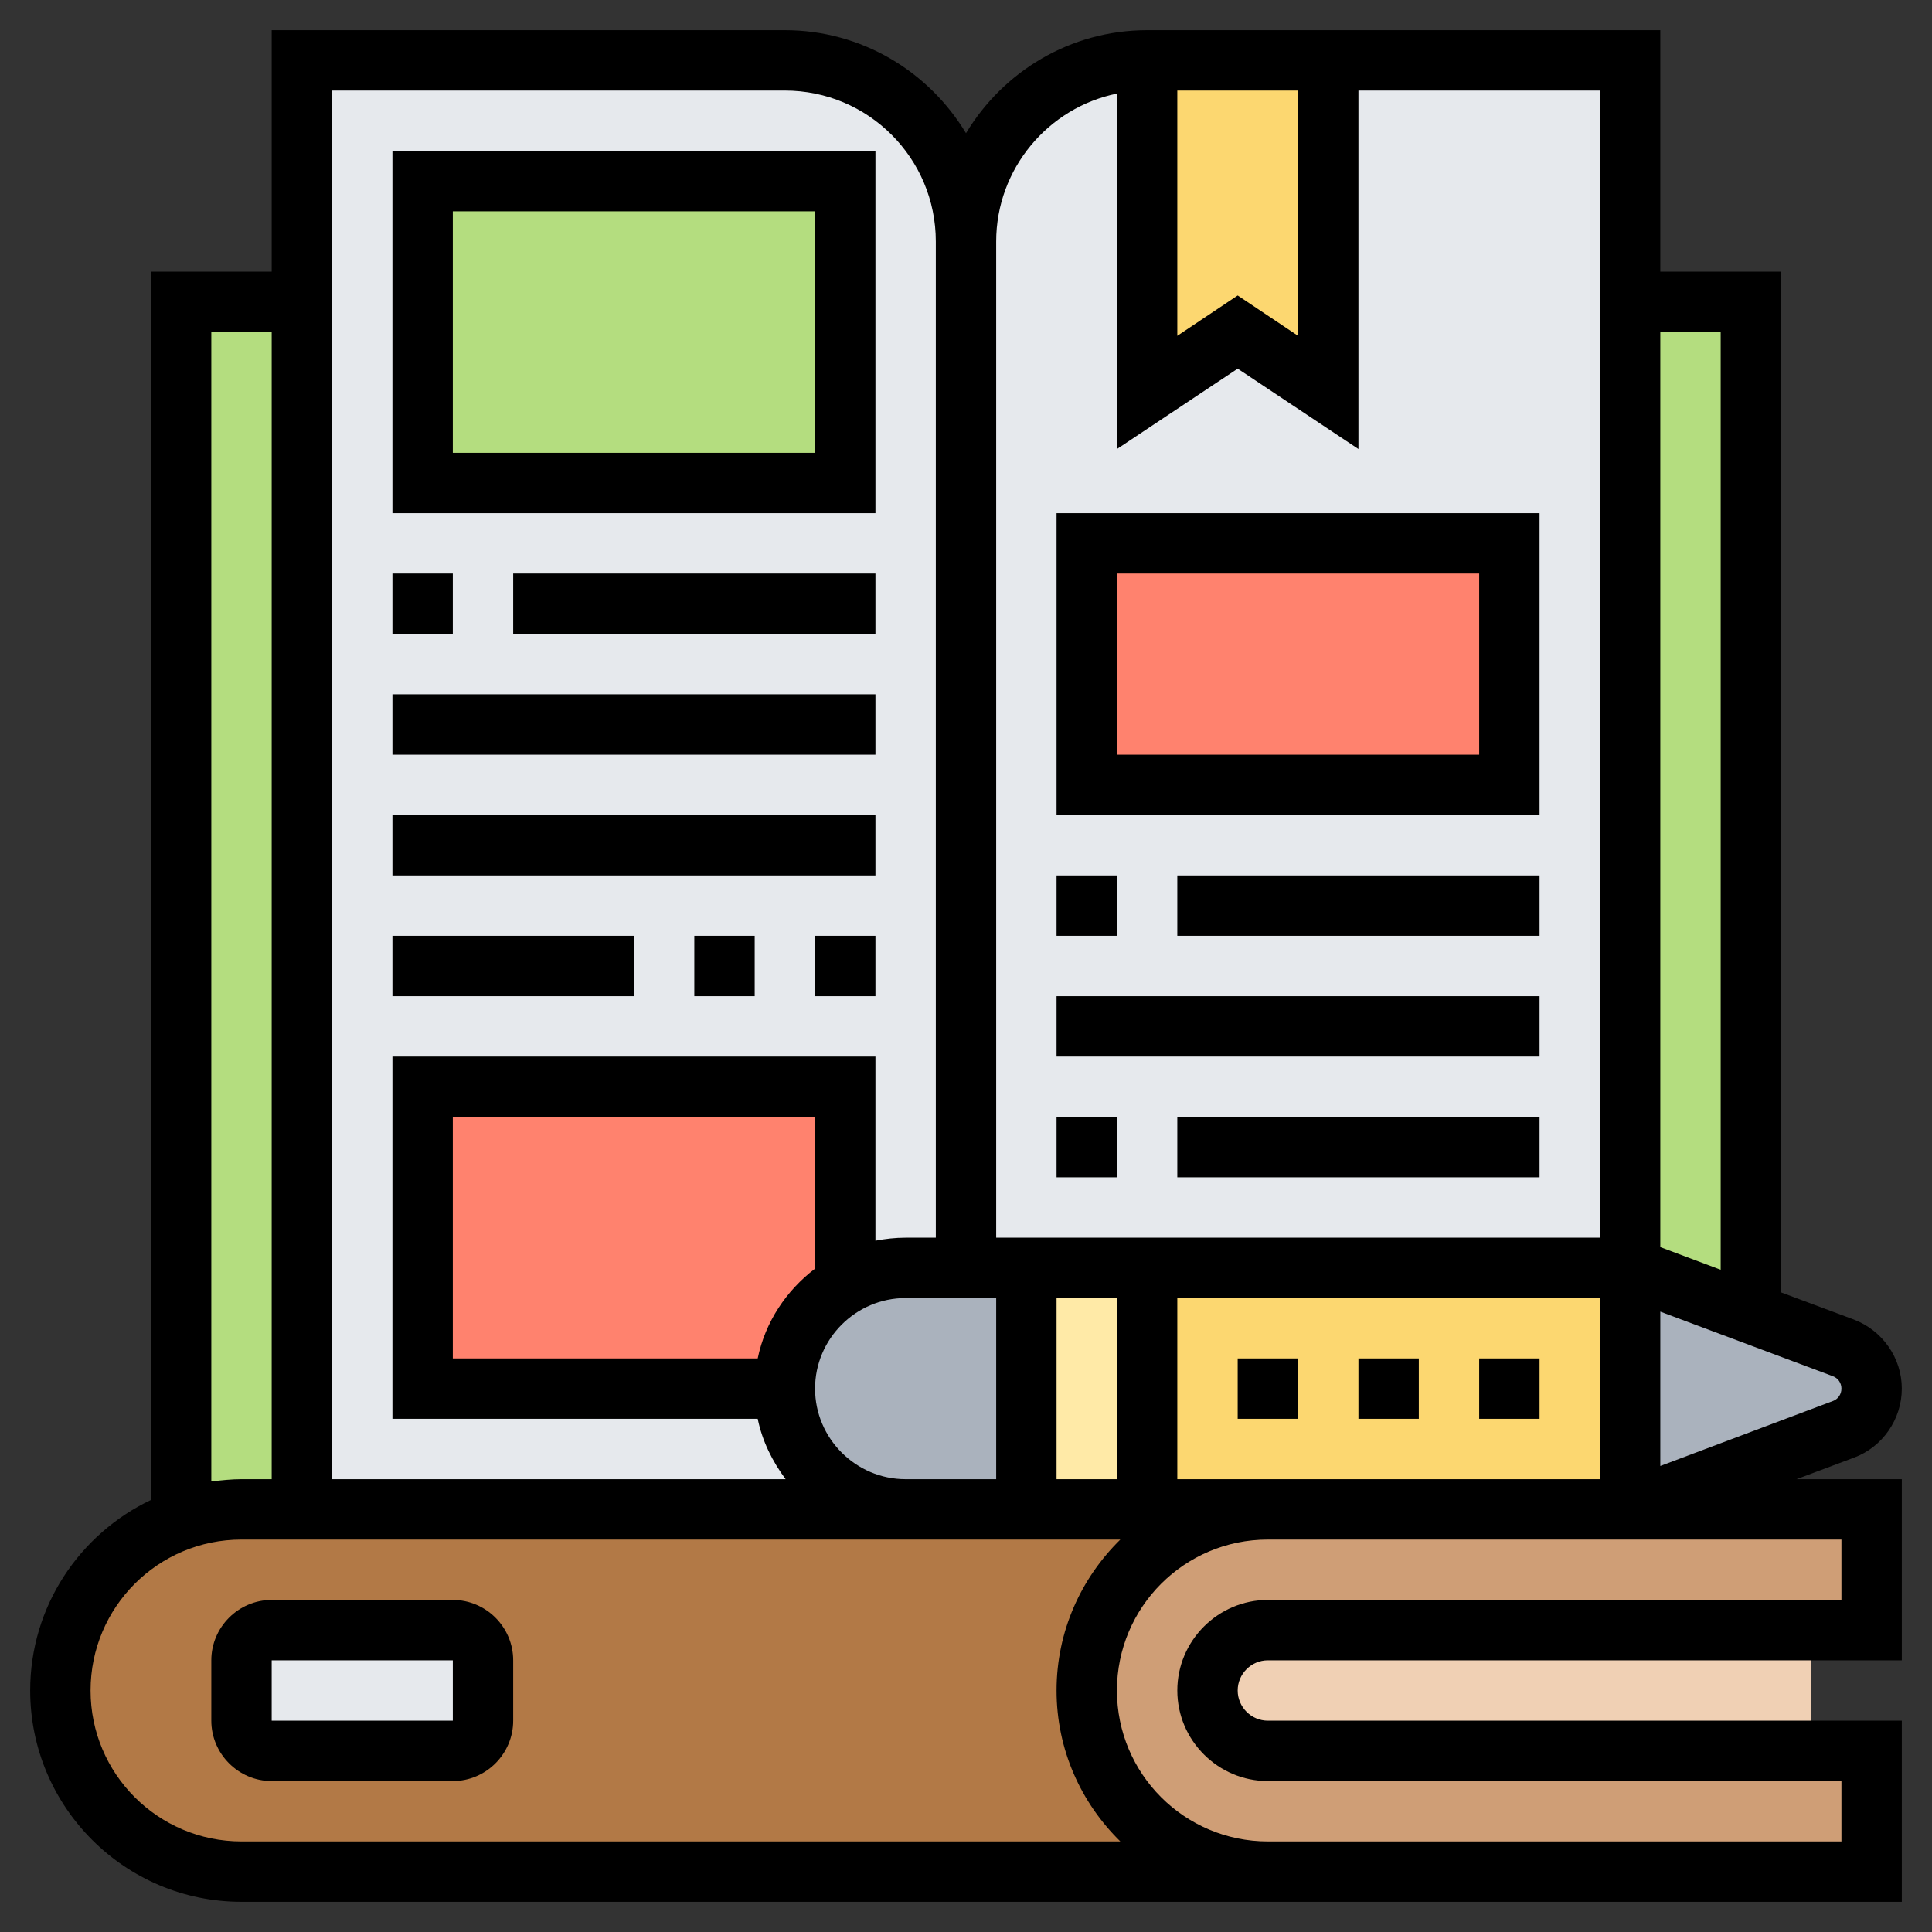 <?xml version="1.0" encoding="utf-8"?>
<!-- Generator: Adobe Illustrator 25.2.0, SVG Export Plug-In . SVG Version: 6.00 Build 0)  -->
<svg version="1.1" id="Layer_5" xmlns="http://www.w3.org/2000/svg" xmlns:xlink="http://www.w3.org/1999/xlink" x="0px" y="0px"
	 viewBox="0 0 512 512" style="enable-background:new 0 0 512 512;" xml:space="preserve">
<rect x="0" y="0" width="512" height="512" fill="#333333" stroke="none"/>
<style type="text/css">
	.st0{fill:#B4DD7F;}
	.st1{fill:#E6E9ED;}
	.st2{fill:#FF826E;}
	.st3{fill:#FCD770;}
	.st4{fill:#CF9E76;}
	.st5{fill:#AAB2BD;}
	.st6{fill:#F0D0B4;}
	.st7{fill:#B27946;}
	.st8{fill:#FFEAA7;}
</style>
<g>
	<g>
		<g>
			<path class="st0" d="M80,256v144H64c-5.6,0-11,1-16,2.7V80h32V256z"/>
		</g>
		<g>
			<path class="st0" d="M464,80v268l-32-12V80H464z"/>
		</g>
		<g>
			<path class="st1" d="M432,336H304h-32h-16v-80V64c0-26.5,21.5-48,48-48h128V336z"/>
		</g>
		<g>
			<path class="st1" d="M208,16H80v384h176V64C256,37.5,234.5,16,208,16z"/>
		</g>
		<g>
			<path class="st0" d="M112,48h112v80H112V48z"/>
		</g>
		<g>
			<path class="st2" d="M224,288v52.3c-9.6,5.5-16,15.8-16,27.7h-96v-80H224z"/>
		</g>
		<g>
			<path class="st3" d="M352,16v88l-24-16l-24,16V16H352z"/>
		</g>
		<g>
			<path class="st4" d="M496,464v32H336c-26.5,0-48-21.5-48-48c0-13.3,5.4-25.3,14.1-33.9c8.6-8.7,20.6-14.1,33.9-14.1h96h64v32h-16
				H336c-8.8,0-16,7.2-16,16c0,4.4,1.8,8.4,4.7,11.3c2.9,3,6.9,4.7,11.3,4.7h144L496,464z"/>
		</g>
		<g>
			<path class="st5" d="M488.5,357.2c4.6,1.7,7.5,6,7.5,10.8s-3,9.1-7.5,10.8L432,400v-64l32,12L488.5,357.2z"/>
		</g>
		<g>
			<path class="st6" d="M480,432v32H336c-4.4,0-8.4-1.8-11.3-4.7c-3-2.9-4.7-6.9-4.7-11.3c0-8.8,7.2-16,16-16H480z"/>
		</g>
		<g>
			<path class="st3" d="M432,336v64h-96h-32v-64H432z"/>
		</g>
		<g>
			<path class="st2" d="M288,144h112v64H288V144z"/>
		</g>
		<g>
			<path class="st7" d="M304,400h32c-13.3,0-25.3,5.4-33.9,14.1c-8.7,8.6-14.1,20.6-14.1,33.9c0,26.5,21.5,48,48,48H64
				c-26.5,0-48-21.5-48-48c0-13.3,5.4-25.3,14.1-33.9c5-5,11.1-9,17.9-11.4c5-1.8,10.4-2.7,16-2.7h16h160h32L304,400z"/>
		</g>
		<g>
			<path class="st8" d="M272,336h32v64h-32V336z"/>
		</g>
		<g>
			<path class="st5" d="M256,336h16v64h-32c-8.8,0-16.8-3.6-22.6-9.4c-5.8-5.8-9.4-13.8-9.4-22.6c0-11.8,6.4-22.2,16-27.7
				c4.7-2.7,10.2-4.3,16-4.3H256z"/>
		</g>
		<g>
			<path class="st1" d="M128,440v16c0,4.4-3.6,8-8,8H72c-4.4,0-8-3.6-8-8v-16c0-4.4,3.6-8,8-8h48C124.4,432,128,435.6,128,440z"/>
		</g>
	</g>
	<g>
		<path d="M491.3,386.3c7.6-2.8,12.7-10.2,12.7-18.3s-5.1-15.4-12.7-18.3l-19.3-7.2V72h-32V8H304c-20.4,0-38.2,11-48,27.3
			C246.2,19,228.4,8,208,8H72v64H40v325.5c-18.9,9-32,28.2-32,50.5c0,30.9,25.1,56,56,56h440v-48H336c-4.4,0-8-3.6-8-8s3.6-8,8-8
			h168v-48h-27.9L491.3,386.3z M200.8,360H120v-64h96v40.2C208.4,342,202.8,350.3,200.8,360z M216,368c0-13.2,10.8-24,24-24h24v48
			h-24C226.8,392,216,381.2,216,368L216,368z M280,344h16v48h-16V344z M312,392v-48h112v48H312z M488,368c0,1.5-0.9,2.8-2.3,3.3
			L440,388.5v-40.9l45.7,17.1C487.1,365.2,488,366.5,488,368z M456,88v248.5l-16-6V88H456z M312,24h32v65l-16-10.7L312,89V24z
			 M296,24.8V119l32-21.3l32,21.3V24h64v304H264V64C264,44.7,277.8,28.5,296,24.8z M208,24c22.1,0,40,17.9,40,40v264h-8
			c-2.7,0-5.4,0.3-8,0.8V280H104v96h96.8c1.2,5.9,3.9,11.3,7.4,16H88V24H208z M56,88h16v304h-8c-2.7,0-5.4,0.3-8,0.6V88z M64,488
			c-22.1,0-40-17.9-40-40s17.9-40,40-40h176h56.9c-10.4,10.2-16.9,24.3-16.9,40s6.5,29.8,16.9,40H64z M488,408v16H336
			c-13.2,0-24,10.8-24,24s10.8,24,24,24h152v16H336c-22.1,0-40-17.9-40-40s17.9-40,40-40h97.4H488z"/>
		<path d="M360,360h16v16h-16V360z"/>
		<path d="M328,360h16v16h-16V360z"/>
		<path d="M392,360h16v16h-16V360z"/>
		<path d="M232,40H104v96h128V40z M216,120h-96V56h96V120z"/>
		<path d="M104,152h16v16h-16V152z"/>
		<path d="M136,152h96v16h-96V152z"/>
		<path d="M104,184h128v16H104V184z"/>
		<path d="M104,216h128v16H104V216z"/>
		<path d="M216,248h16v16h-16V248z"/>
		<path d="M184,248h16v16h-16V248z"/>
		<path d="M104,248h64v16h-64V248z"/>
		<path d="M408,136H280v80h128V136z M392,200h-96v-48h96V200z"/>
		<path d="M280,232h16v16h-16V232z"/>
		<path d="M312,232h96v16h-96V232z"/>
		<path d="M280,264h128v16H280V264z"/>
		<path d="M280,296h16v16h-16V296z"/>
		<path d="M312,296h96v16h-96V296z"/>
		<path d="M120,424H72c-8.8,0-16,7.2-16,16v16c0,8.8,7.2,16,16,16h48c8.8,0,16-7.2,16-16v-16C136,431.2,128.8,424,120,424z M72,456
			v-16h48l0,16H72z"/>
	</g>
</g>
</svg>
